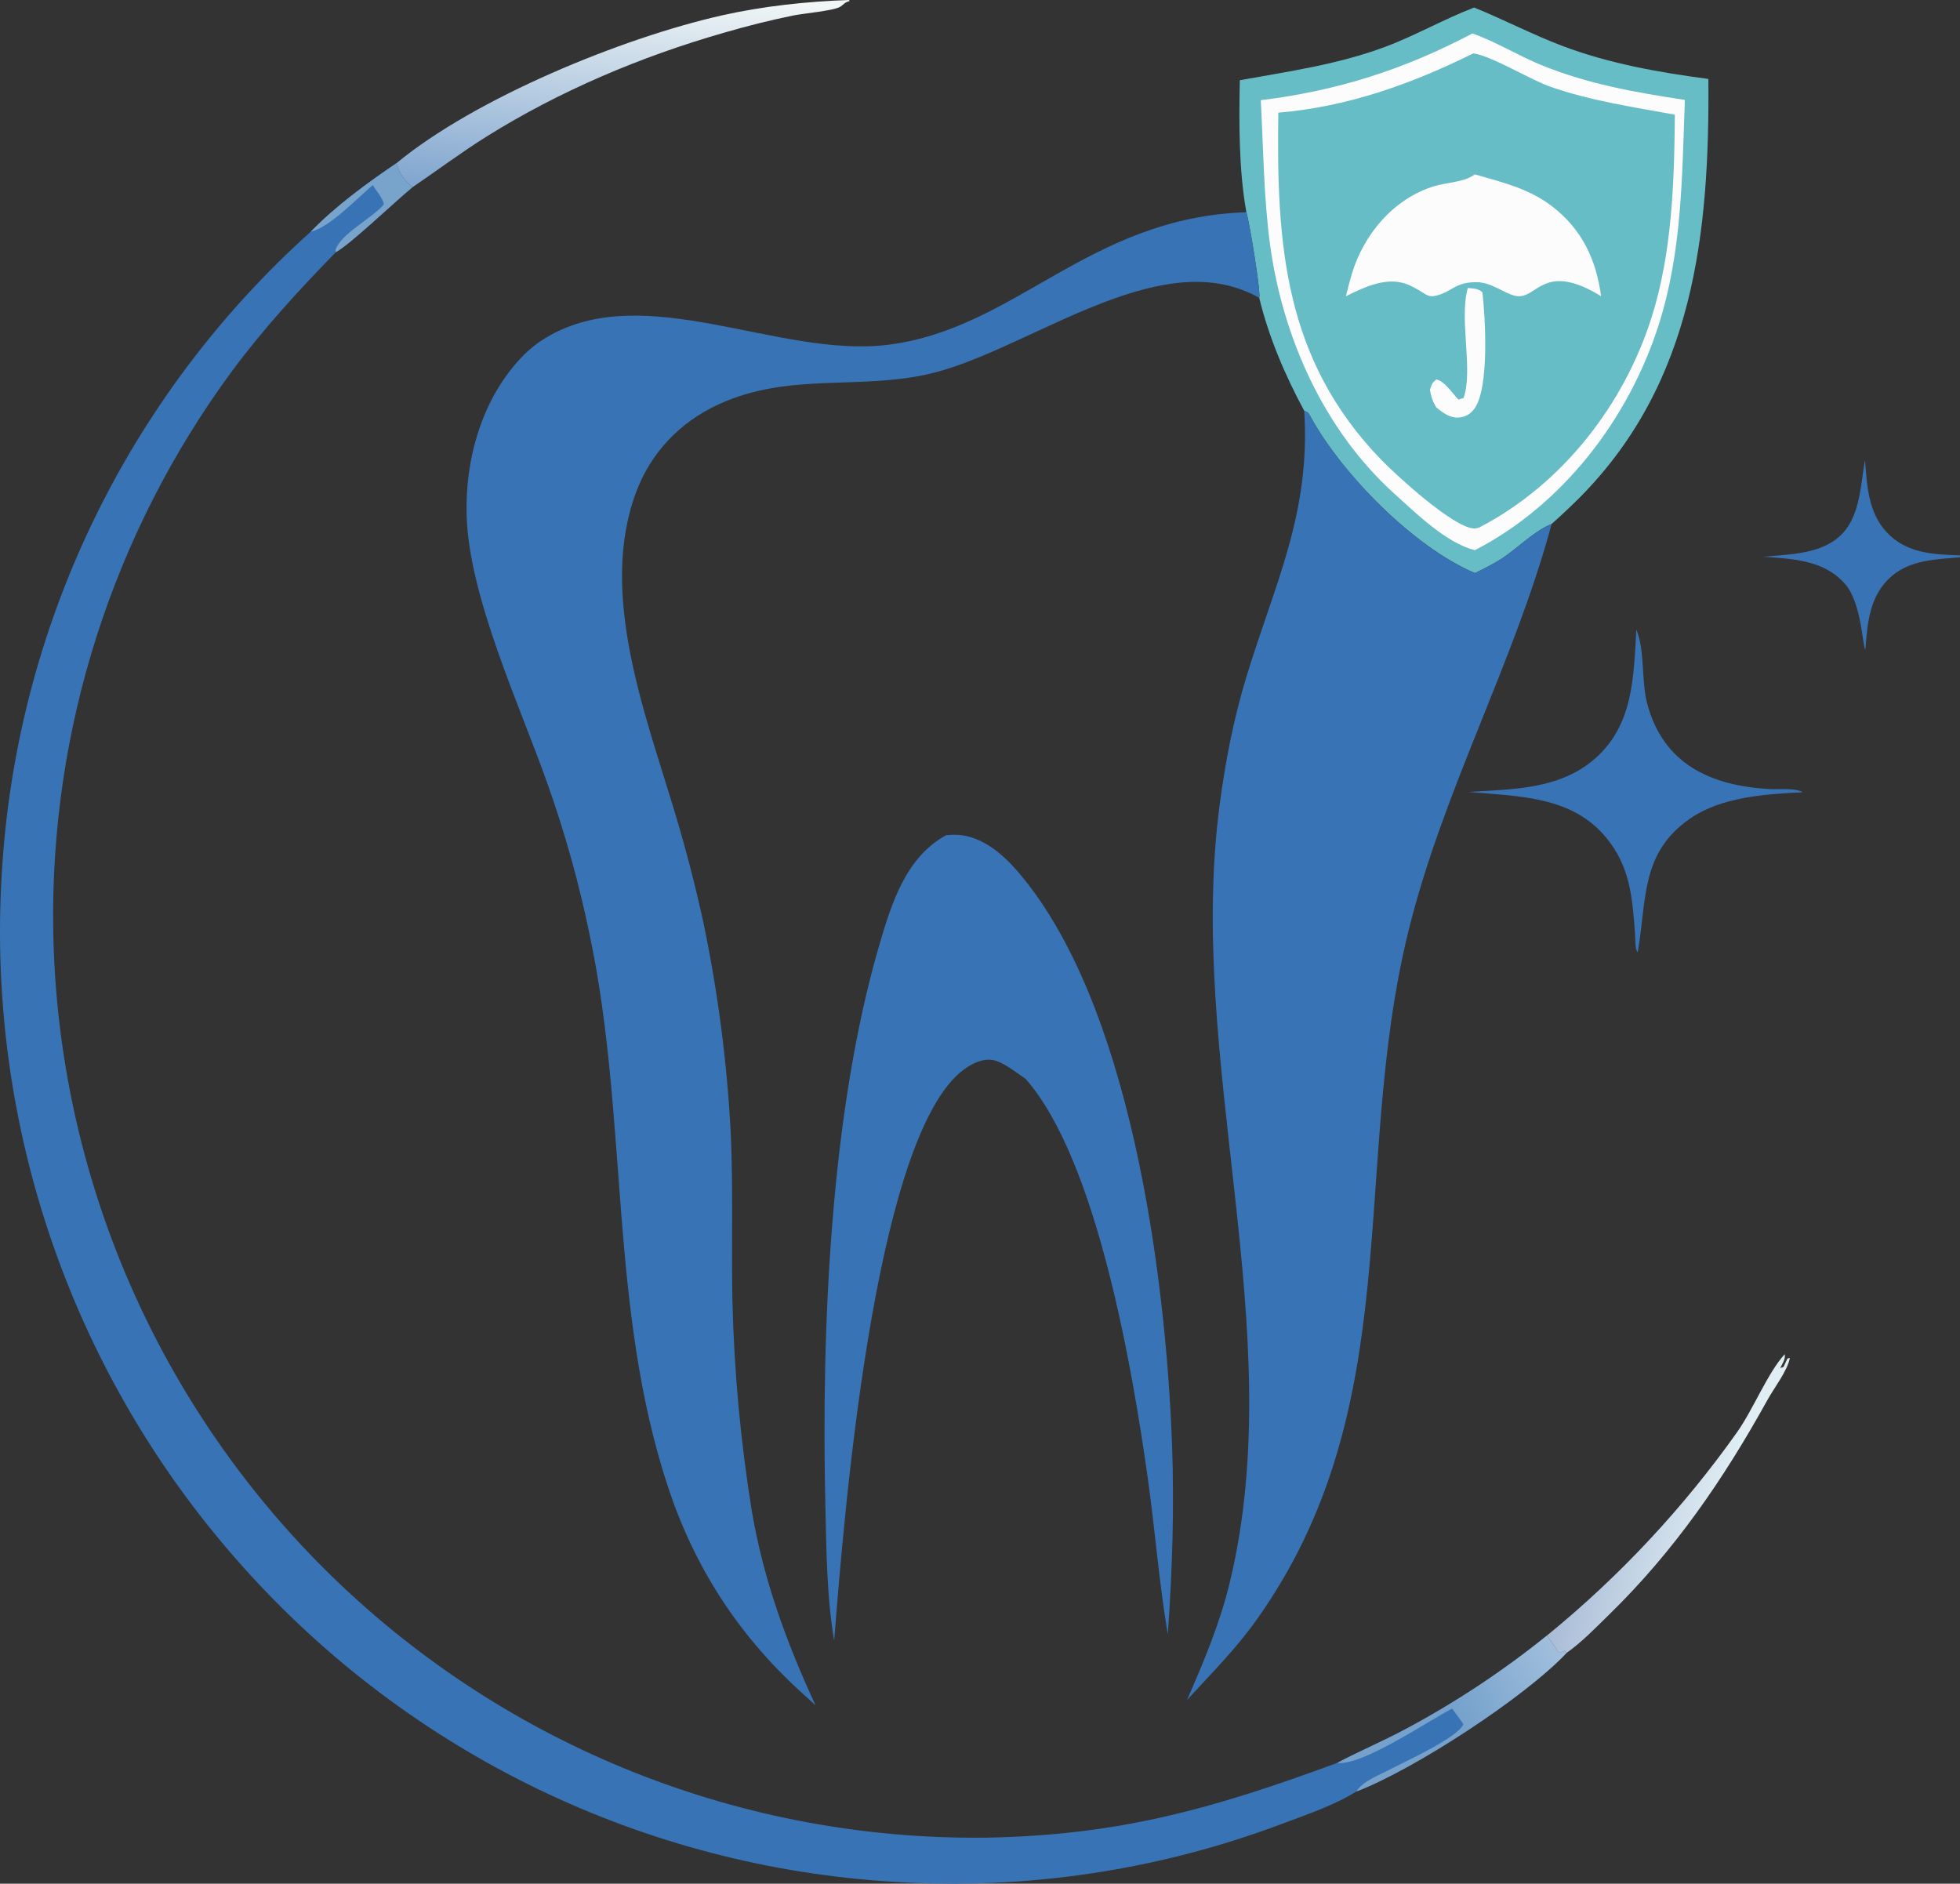 <svg width="308" height="296" viewBox="0 0 308 296" fill="none" xmlns="http://www.w3.org/2000/svg">
<rect x="0" y="0" width="308" height="296" fill="#333333" stroke="none"/>
<path d="M194.829 12.607C202.589 11.206 210.208 10.142 217.65 7.367C222.447 5.578 226.907 2.998 231.647 1.185C236.274 3.06 240.711 5.384 245.376 7.162C252.786 9.984 260.625 11.368 268.459 12.406C268.656 36.511 266.246 59.984 248.298 78.123C246.854 79.569 245.367 80.969 243.835 82.322C241.173 83.41 238.692 85.923 236.301 87.568C234.892 88.537 233.312 89.289 231.785 90.055C222.167 85.994 210.785 74.433 205.828 65.279C205.528 64.727 205.489 64.805 204.951 64.55C201.946 59.001 199.374 52.972 197.883 46.817C198.15 45.884 196.299 34.679 195.861 33.348C194.672 26.814 194.691 19.241 194.829 12.607Z" fill="#67BDC6"/>
<path d="M231.384 5.257C235.026 6.536 238.545 8.726 242.162 10.205C249.52 13.217 256.964 14.522 264.765 15.697C264.31 27.773 264.35 39.555 260.601 51.204C255.882 65.869 245.576 79.326 231.771 86.453C227.266 85.337 222.514 80.646 219.12 77.585C208.036 67.587 201.517 52.932 199.561 38.288C198.572 30.883 198.526 23.216 198.125 15.747C210.209 14.255 220.628 10.928 231.384 5.257Z" fill="#FCFCFC"/>
<path d="M231.515 8.393C234.385 8.763 240.423 12.514 243.69 13.651C249.983 15.84 256.655 16.831 263.191 18.016C263.104 28.552 262.758 39.599 259.587 49.712C255.231 63.601 245.499 76.105 232.506 82.86C232.229 82.955 232.031 83.042 231.721 83.046C228.543 83.075 219.406 74.673 217.128 72.329C201.741 56.499 200.578 38.364 200.88 17.708C211.848 16.769 221.726 13.222 231.515 8.393Z" fill="#67BDC6"/>
<path d="M231.752 27.413C231.774 27.413 231.796 27.407 231.816 27.413C236.119 28.666 240.24 29.617 243.87 32.398C248.579 36.007 250.83 40.771 251.598 46.542C242.605 41.036 241.594 46.911 238.412 46.534C236.814 46.344 234.923 44.741 232.855 44.415L232.384 44.344C228.45 44.221 228.21 46 225.384 46.515C224.567 46.664 224.098 46.297 223.436 45.892C222.549 45.349 221.686 44.826 220.681 44.521C217.571 43.577 214.231 45.197 211.501 46.551C211.789 45.39 212.077 44.225 212.42 43.079C214.286 36.843 218.934 31.277 225.284 29.285C227.117 28.709 229.68 28.652 231.288 27.702C231.444 27.609 231.597 27.509 231.752 27.413Z" fill="#FCFCFC"/>
<path d="M230.66 45.254C231.637 45.369 232.195 45.283 232.954 45.933C233.408 49.863 234.07 61.036 231.676 64.242C231.067 65.058 230.317 65.5 229.29 65.605C227.9 65.746 226.683 64.831 225.682 64.005C225.139 63.07 224.877 62.325 224.708 61.258C225.003 60.366 225.001 60.181 225.732 59.619C227.026 59.923 228.251 61.824 229.182 62.792L229.998 62.534C231.535 58.095 229.258 50.165 230.66 45.254Z" fill="#FCFCFC"/>
<path d="M195.861 33.349C196.299 34.679 198.149 45.885 197.883 46.818C197.014 46.283 196.082 45.889 195.128 45.531C179.889 39.809 160.373 55.613 145.671 58.833C134.609 61.257 123.857 58.534 112.961 63.52C106.844 66.32 102.246 71.132 99.913 77.463C94.077 93.3 101.378 112.123 105.98 127.449C107.712 133.172 109.218 138.954 110.497 144.796C111.65 150.294 112.59 155.828 113.315 161.399C114.039 166.97 114.547 172.56 114.838 178.17C115.227 186.9 114.918 195.674 115.095 204.412C115.358 215.509 116.377 226.536 118.149 237.494C120.006 248.31 123.565 258.043 128.157 267.972C127.271 267.173 126.39 266.37 125.514 265.563C115.916 256.708 109.156 246.249 105.036 233.848C95.638 205.569 98.77 175.785 92.675 146.968C91.014 138.875 88.801 130.935 86.035 123.15C81.753 111.034 73.766 93.942 73.334 81.181C73.032 72.273 75.68 62.8 81.884 56.222C82.474 55.594 83.105 55.011 83.778 54.472C84.45 53.933 85.156 53.443 85.897 53.004C101.363 43.84 122.324 56.296 139.473 54.188C159.656 51.707 170.986 34.189 195.861 33.349Z" fill="#3874B5"/>
<path d="M204.95 64.55C205.488 64.805 205.528 64.727 205.828 65.28C210.785 74.433 222.167 85.995 231.784 90.056C233.311 89.289 234.892 88.537 236.301 87.568C238.692 85.924 241.172 83.41 243.835 82.323C237.878 104.344 226.703 124.302 221.265 146.565C212.178 183.776 221.371 221.075 197.386 254.642C194.122 259.21 190.299 263.02 186.531 267.136C189.185 261.057 191.709 255.076 193.267 248.6C202.82 208.885 186.293 166.594 191.691 126.231C192.583 119.563 193.85 113.009 195.8 106.566C200.269 91.805 205.989 80.762 204.95 64.55Z" fill="#3874B5"/>
<path d="M62.307 25.637C62.902 27.457 63.218 27.945 64.635 29.239C64.697 29.296 64.741 29.372 64.795 29.439C62.013 31.716 55.018 38.423 52.771 39.63C46.92 45.631 41.348 51.697 36.36 58.445C35.203 60.019 34.078 61.616 32.986 63.236C31.894 64.857 30.834 66.498 29.808 68.161C28.783 69.824 27.792 71.507 26.835 73.211C25.878 74.915 24.956 76.637 24.068 78.378C23.181 80.119 22.33 81.877 21.514 83.653C20.698 85.428 19.919 87.219 19.176 89.027C18.433 90.834 17.727 92.655 17.058 94.491C16.39 96.327 15.758 98.176 15.164 100.037C14.571 101.899 14.015 103.772 13.498 105.656C12.98 107.54 12.501 109.434 12.06 111.338C11.62 113.241 11.218 115.152 10.855 117.073C10.492 118.993 10.168 120.919 9.884 122.853C9.599 124.785 9.354 126.723 9.148 128.666C8.943 130.61 8.776 132.556 8.649 134.505C8.522 136.455 8.435 138.407 8.388 140.361C8.341 142.314 8.333 144.267 8.365 146.221C8.384 147.406 8.418 148.591 8.467 149.776C8.514 150.961 8.577 152.145 8.655 153.328C8.732 154.511 8.824 155.693 8.93 156.874C9.037 158.055 9.158 159.234 9.293 160.411C9.428 161.589 9.578 162.766 9.742 163.94C9.906 165.114 10.085 166.286 10.278 167.456C10.471 168.626 10.678 169.793 10.9 170.958C11.121 172.123 11.357 173.285 11.607 174.444C11.857 175.603 12.121 176.758 12.4 177.911C12.678 179.063 12.971 180.212 13.278 181.357C13.584 182.502 13.905 183.644 14.24 184.781C14.574 185.919 14.923 187.052 15.285 188.181C15.647 189.31 16.024 190.434 16.414 191.553C16.804 192.673 17.208 193.788 17.625 194.898C18.043 196.008 18.474 197.112 18.918 198.211C19.362 199.31 19.82 200.404 20.292 201.492C20.763 202.579 21.247 203.662 21.745 204.738C22.243 205.814 22.754 206.884 23.278 207.947C23.803 209.011 24.34 210.068 24.89 211.118C25.44 212.168 26.003 213.212 26.578 214.248C27.154 215.285 27.743 216.314 28.343 217.336C28.944 218.358 29.558 219.373 30.183 220.379C30.809 221.386 31.448 222.386 32.098 223.377C32.748 224.368 33.41 225.352 34.085 226.327C34.76 227.302 35.446 228.269 36.144 229.227C36.842 230.185 37.552 231.135 38.273 232.075C38.995 233.016 39.728 233.948 40.472 234.871C41.217 235.794 41.972 236.708 42.739 237.612C43.506 238.516 44.284 239.411 45.073 240.296C45.861 241.182 46.661 242.057 47.471 242.923C48.281 243.788 49.102 244.644 49.933 245.489C50.764 246.335 51.606 247.17 52.458 247.995C53.303 248.814 54.16 249.622 55.026 250.421C55.892 251.219 56.767 252.006 57.652 252.782C58.537 253.56 59.432 254.325 60.335 255.08C61.239 255.835 62.152 256.579 63.074 257.312C63.996 258.045 64.927 258.766 65.867 259.476C66.806 260.186 67.753 260.884 68.71 261.571C69.666 262.258 70.632 262.933 71.605 263.597C72.578 264.26 73.559 264.912 74.547 265.551C75.537 266.19 76.533 266.818 77.537 267.433C78.541 268.048 79.552 268.651 80.572 269.242C81.59 269.832 82.616 270.41 83.649 270.976C84.682 271.541 85.722 272.094 86.769 272.634C87.815 273.174 88.867 273.701 89.927 274.216C90.986 274.73 92.052 275.232 93.123 275.72C94.194 276.209 95.272 276.684 96.355 277.146C97.438 277.609 98.527 278.058 99.621 278.494C100.715 278.93 101.814 279.352 102.919 279.761C104.023 280.17 105.132 280.565 106.246 280.947C107.36 281.329 108.478 281.697 109.601 282.052C110.725 282.406 111.852 282.747 112.983 283.074C114.114 283.401 115.249 283.715 116.389 284.014C117.527 284.313 118.67 284.599 119.816 284.871C120.961 285.143 122.11 285.4 123.262 285.644C124.414 285.888 125.57 286.117 126.727 286.333C127.885 286.548 129.045 286.749 130.208 286.937C131.371 287.124 132.536 287.297 133.703 287.455C134.87 287.614 136.038 287.759 137.208 287.889C138.379 288.019 139.55 288.135 140.724 288.237C141.897 288.338 143.071 288.426 144.246 288.499C145.422 288.572 146.598 288.631 147.775 288.675C148.951 288.719 150.129 288.75 151.306 288.765C152.484 288.781 153.661 288.783 154.839 288.77C175.886 288.412 190.613 284.215 210.113 277.031C213.568 275.194 217.2 273.668 220.663 271.822C224.63 269.713 228.487 267.42 232.236 264.943C235.984 262.467 239.607 259.818 243.103 256.997L244.876 259.58C245.52 259.636 245.193 259.681 245.85 259.392L246.194 259.725C239.595 266.725 222.193 278.071 213.145 281.514C209.787 283.627 205.391 285.126 201.656 286.525C199.229 287.441 196.78 288.292 194.309 289.079C191.838 289.866 189.348 290.587 186.838 291.241C184.329 291.896 181.804 292.484 179.263 293.005C176.722 293.526 174.169 293.979 171.605 294.365C169.04 294.751 166.468 295.069 163.886 295.318C161.305 295.568 158.719 295.749 156.128 295.861C153.536 295.974 150.944 296.018 148.351 295.993C145.757 295.969 143.166 295.876 140.578 295.714C139.365 295.643 138.153 295.556 136.942 295.455C135.731 295.353 134.521 295.237 133.313 295.105C132.105 294.974 130.898 294.829 129.694 294.668C128.489 294.508 127.286 294.333 126.086 294.143C124.885 293.953 123.688 293.748 122.492 293.529C121.297 293.31 120.104 293.076 118.915 292.827C117.725 292.579 116.539 292.316 115.356 292.039C114.172 291.761 112.993 291.47 111.817 291.163C110.64 290.857 109.468 290.537 108.3 290.202C107.131 289.868 105.967 289.518 104.808 289.155C103.648 288.792 102.493 288.414 101.343 288.023C100.192 287.631 99.046 287.226 97.906 286.806C96.765 286.387 95.63 285.953 94.5 285.506C93.37 285.059 92.246 284.598 91.127 284.123C90.008 283.648 88.895 283.16 87.789 282.658C86.682 282.156 85.581 281.641 84.487 281.112C83.393 280.583 82.305 280.041 81.225 279.485C80.144 278.93 79.069 278.361 78.002 277.779C76.935 277.198 75.876 276.603 74.823 275.995C73.771 275.388 72.726 274.767 71.689 274.134C70.651 273.501 69.621 272.855 68.6 272.197C67.579 271.539 66.565 270.868 65.56 270.185C64.555 269.502 63.558 268.807 62.57 268.1C61.581 267.392 60.602 266.672 59.632 265.941C58.661 265.21 57.7 264.466 56.748 263.711C55.795 262.957 54.852 262.19 53.919 261.412C52.985 260.634 52.06 259.845 51.146 259.044C50.232 258.244 49.328 257.433 48.433 256.61C47.539 255.787 46.654 254.954 45.78 254.11C44.906 253.265 44.042 252.411 43.189 251.545C42.335 250.68 41.493 249.804 40.661 248.918C39.829 248.033 39.008 247.136 38.198 246.23C37.377 245.314 36.566 244.388 35.768 243.452C34.969 242.515 34.182 241.569 33.407 240.613C32.631 239.657 31.867 238.692 31.116 237.717C30.364 236.743 29.625 235.759 28.897 234.766C28.17 233.773 27.456 232.771 26.753 231.761C26.051 230.75 25.361 229.731 24.683 228.704C24.006 227.676 23.341 226.64 22.689 225.596C22.038 224.552 21.399 223.5 20.773 222.441C20.147 221.38 19.534 220.313 18.935 219.238C18.335 218.163 17.749 217.081 17.177 215.992C16.604 214.902 16.045 213.806 15.499 212.703C14.953 211.6 14.421 210.49 13.903 209.373C13.385 208.257 12.88 207.135 12.39 206.006C11.9 204.877 11.423 203.742 10.961 202.602C10.498 201.461 10.05 200.315 9.615 199.164C9.181 198.012 8.761 196.855 8.356 195.693C7.95 194.531 7.558 193.365 7.181 192.193C6.805 191.021 6.442 189.845 6.094 188.665C5.747 187.484 5.414 186.299 5.095 185.11C4.777 183.921 4.473 182.729 4.183 181.533C3.895 180.336 3.62 179.137 3.361 177.934C3.102 176.73 2.857 175.524 2.627 174.315C2.397 173.106 2.183 171.894 1.983 170.679C1.783 169.465 1.598 168.249 1.429 167.03C1.259 165.811 1.104 164.59 0.964 163.367C0.825 162.144 0.701 160.92 0.591 159.694C0.482 158.468 0.388 157.241 0.309 156.013C0.23 154.785 0.166 153.555 0.117 152.326C0.068 151.096 0.035 149.865 0.017 148.635C-0.002 147.405 -0.005 146.174 0.007 144.943C0.019 143.712 0.047 142.482 0.09 141.252C0.132 140.022 0.189 138.793 0.262 137.564C0.329 136.366 0.411 135.17 0.507 133.974C0.603 132.779 0.714 131.585 0.839 130.392C0.965 129.199 1.105 128.008 1.26 126.818C1.414 125.629 1.583 124.441 1.767 123.256C1.951 122.071 2.149 120.888 2.362 119.708C2.574 118.527 2.801 117.35 3.043 116.174C3.285 115 3.541 113.828 3.811 112.66C4.081 111.491 4.366 110.326 4.665 109.164C4.963 108.003 5.276 106.845 5.603 105.69C5.93 104.537 6.271 103.387 6.627 102.241C6.982 101.096 7.351 99.954 7.735 98.818C8.118 97.681 8.515 96.55 8.926 95.423C9.337 94.296 9.762 93.174 10.2 92.058C10.638 90.942 11.09 89.831 11.556 88.725C12.021 87.62 12.501 86.52 12.993 85.427C13.486 84.333 13.992 83.246 14.511 82.164C15.03 81.083 15.562 80.008 16.108 78.94C16.654 77.872 17.212 76.811 17.784 75.755C18.355 74.701 18.939 73.654 19.536 72.614C20.134 71.573 20.744 70.541 21.366 69.516C21.988 68.49 22.623 67.473 23.271 66.463C23.918 65.453 24.578 64.452 25.249 63.458C25.922 62.465 26.606 61.479 27.302 60.503C27.998 59.525 28.706 58.557 29.425 57.598C30.145 56.638 30.876 55.688 31.62 54.746C32.363 53.805 33.117 52.872 33.883 51.949C34.649 51.026 35.426 50.112 36.214 49.208C37.002 48.304 37.801 47.41 38.611 46.525C39.422 45.641 40.242 44.767 41.074 43.902C41.906 43.038 42.748 42.183 43.6 41.339C44.453 40.496 45.315 39.662 46.188 38.84C47.061 38.017 47.944 37.205 48.837 36.404C52.741 32.372 57.667 28.787 62.307 25.637Z" fill="#3874B5"/>
<path d="M210.112 277.031C213.567 275.194 217.199 273.668 220.663 271.822C224.629 269.712 228.487 267.419 232.235 264.942C235.983 262.466 239.606 259.818 243.103 256.997L244.875 259.58C245.52 259.635 245.192 259.68 245.85 259.392L246.193 259.724C239.594 266.725 222.192 278.07 213.144 281.514C214.081 279.913 216.828 278.897 218.457 278.031C220.477 276.956 229.33 272.953 229.955 270.908L228.196 268.484C224.218 270.551 214.043 277.505 210.112 277.031Z" fill="url(#paint0_linear_333_939)"/>
<path d="M62.305 25.637C62.901 27.457 63.217 27.944 64.633 29.238C64.695 29.296 64.74 29.371 64.793 29.438C62.011 31.716 55.018 38.422 52.771 39.629L52.717 39.295C53.568 36.664 58.505 34.313 60.334 32.103C60.112 31.028 59.147 30.068 58.587 29.072C56.213 31.076 51.744 35.791 48.837 36.404C52.741 32.372 57.666 28.787 62.305 25.637Z" fill="#78A4CC"/>
<path d="M148.669 131.247C149.306 131.186 149.94 131.15 150.58 131.192C154.26 131.433 157.472 134.12 159.796 136.794C177.656 157.342 183.171 200.401 184.165 226.681C184.546 236.781 184.226 246.754 183.511 256.827C182.132 248.653 181.497 240.287 180.338 232.067C177.994 215.456 172.452 182.341 161.168 169.532C159.736 168.587 157.595 166.796 155.89 166.556C154.079 166.3 152.063 167.482 150.755 168.629C137.188 180.517 132.594 238.549 131.085 257.819C129.908 250.865 129.867 243.656 129.703 236.613C129.06 209.03 130.456 174.809 138.204 148.404C140.113 141.899 142.372 134.694 148.669 131.247Z" fill="#3874B5"/>
<path d="M257.137 98.924C258.539 102.333 257.872 106.943 258.862 110.627C261.421 120.148 268.913 123.463 278.038 123.994C279.535 124.081 282.047 123.768 283.319 124.491C277.388 124.792 270.465 125.201 265.474 128.703C257.755 134.118 258.792 141.483 257.356 149.635C256.921 149.342 256.971 147.241 256.927 146.644C256.508 141.002 256.168 136.204 252.404 131.63C247.001 125.061 238.59 125.144 230.812 124.445C237.742 124.012 245.1 124.06 250.627 119.221C256.689 113.914 256.708 106.37 257.137 98.924Z" fill="#3874B5"/>
<path d="M62.308 25.637C74.714 15.396 97.789 5.943 113.448 2.418C119.904 0.966 126.776 0.229 133.384 0L133.541 0.149C132.679 0.404 132.743 0.573 132.087 1.031C131.157 1.68 126.141 2.125 124.62 2.44C120.953 3.197 117.323 4.101 113.731 5.154C100.747 8.875 87.924 14.284 76.459 21.459C72.472 23.954 68.686 26.795 64.796 29.438C64.742 29.372 64.698 29.296 64.636 29.239C63.22 27.945 62.903 27.457 62.308 25.637Z" fill="url(#paint1_linear_333_939)"/>
<path d="M243.104 256.998C245.945 254.682 248.706 252.272 251.384 249.769C254.063 247.266 256.654 244.674 259.156 241.995C261.659 239.316 264.069 236.555 266.384 233.713C268.7 230.871 270.917 227.954 273.035 224.961C275.539 221.386 277.807 215.68 280.456 212.799C280.59 213.614 280.098 214.24 279.751 214.976L280.26 214.81L280.888 213.47L281.265 213.387C280.892 215.396 278.778 218.11 277.754 219.963C270.85 232.451 263.108 243.717 252.873 253.705C250.76 255.767 248.602 258.022 246.194 259.725L245.85 259.393C245.193 259.681 245.521 259.636 244.876 259.58L243.104 256.998Z" fill="url(#paint2_linear_333_939)"/>
<path d="M293.077 72.279C293.38 76.297 293.567 80.484 296.47 83.625C299.539 86.944 303.773 87.141 307.976 87.265L308.001 87.569C304.254 87.906 300.294 87.95 297.275 90.522C293.795 93.485 293.448 97.852 293.13 102.081C292.688 101.723 292.564 94.855 290.01 91.849C286.743 88.002 281.764 87.826 277.132 87.484C280.799 87.128 284.999 87.126 288.167 84.993C292.355 82.174 292.26 76.682 293.077 72.279Z" fill="#3874B5"/>
<defs>
<linearGradient id="paint0_linear_333_939" x1="228.536" y1="268.785" x2="244.632" y2="259.787" gradientUnits="userSpaceOnUse">
<stop stop-color="#75A1CB"/>
<stop offset="1" stop-color="#A0BEDC"/>
</linearGradient>
<linearGradient id="paint1_linear_333_939" x1="93.716" y1="31.369" x2="96.897" y2="-2.111" gradientUnits="userSpaceOnUse">
<stop stop-color="#81A6CF"/>
<stop offset="1" stop-color="#F1F6F6"/>
</linearGradient>
<linearGradient id="paint2_linear_333_939" x1="247.637" y1="239.224" x2="269.437" y2="244.38" gradientUnits="userSpaceOnUse">
<stop stop-color="#A9BCD6"/>
<stop offset="1" stop-color="#E0EEF4"/>
</linearGradient>
</defs>
</svg>
